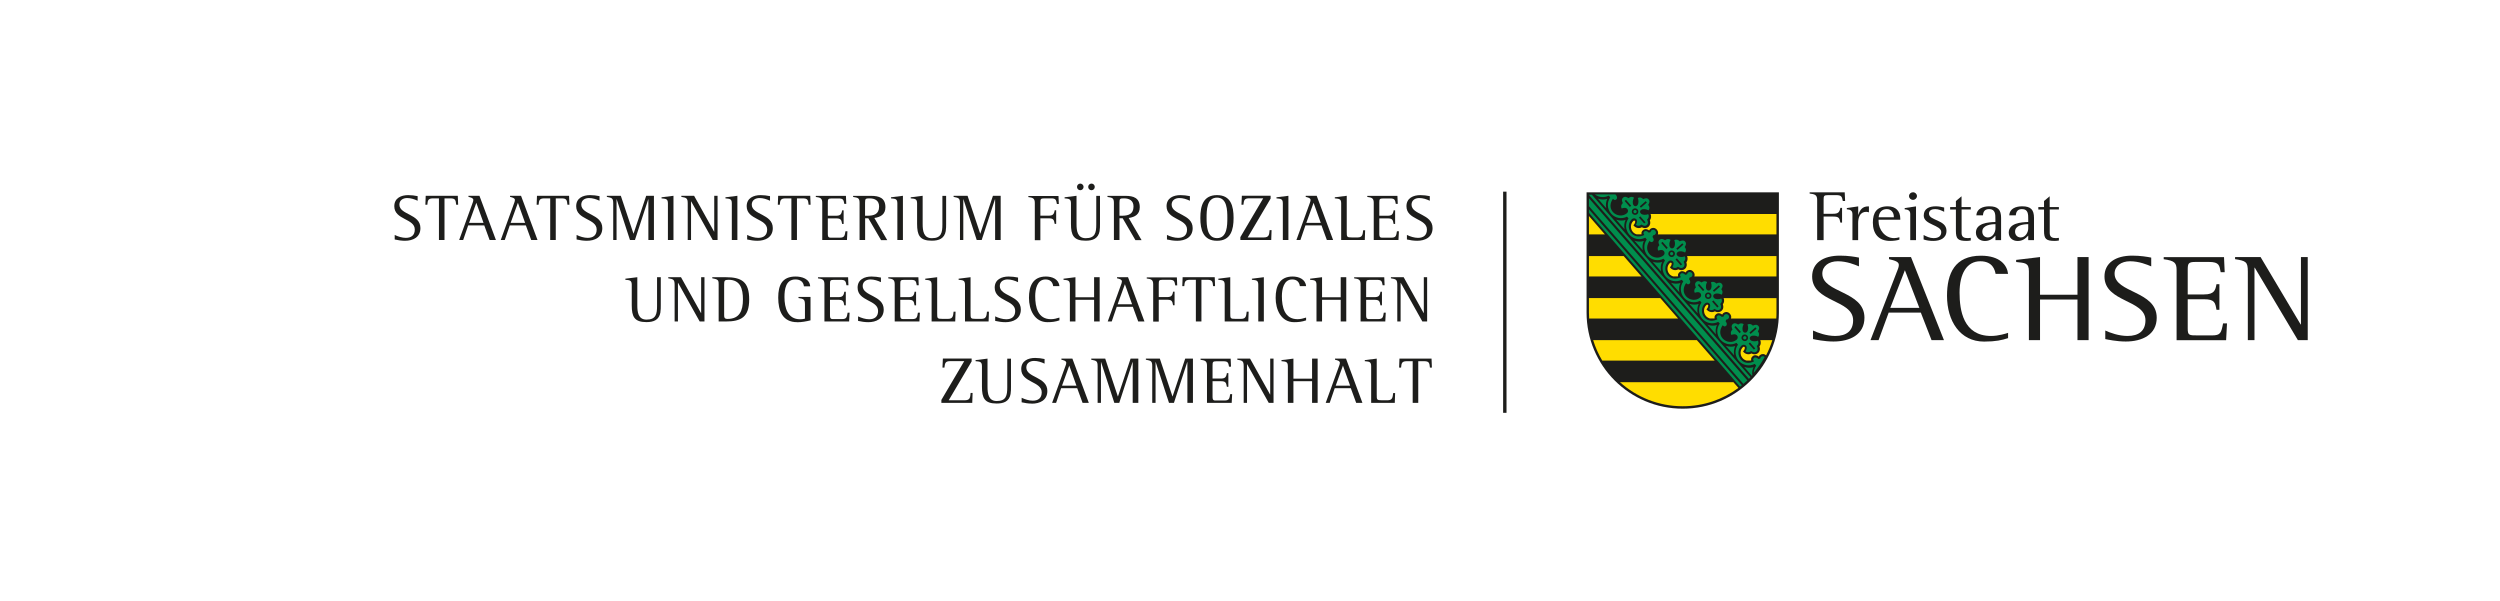 <svg xmlns="http://www.w3.org/2000/svg" viewBox="0 0 368.5 88.58"><defs><style>      .cls-1, .cls-2, .cls-3 {        fill-rule: evenodd;      }      .cls-1, .cls-4 {        fill: #1d1d1b;      }      .cls-2 {        fill: #fd0;      }      .cls-3 {        fill: #008e4d;      }    </style></defs><g><g id="Ebene_1"><g><path class="cls-4" d="M271.63,29.63c-.13-.67-.2-.87-1.01-.87h-1.15c-.62,0-.67.12-.67.69v2.06h1.39c.75,0,.95-.2,1.08-.87h.25v2.17h-.25c-.13-.72-.25-.89-1.08-.89h-1.39v3.48h-.95v-5.95c0-.75-.39-.83-1.11-.92v-.18s5.17,0,5.17,0l.06,1.28h-.34Z"></path><path class="cls-4" d="M275.11,31.22c-.99,0-1.22.89-1.22,1.67v2.51h-.84v-3.83c0-.55-.33-.68-.83-.72v-.18l1.68-.25v1.25h.02c.23-.71.58-1.25,1.46-1.25.03,0,.07,0,.1.01v.87c-.12-.03-.24-.07-.36-.07Z"></path><path class="cls-4" d="M276.9,32.39v.22c0,1.21.93,2.49,2.29,2.49.26,0,.53-.06.78-.13v.35c-.36.14-.97.19-1.36.19-1.75,0-2.55-1.11-2.55-2.7,0-1.46.56-2.4,2.2-2.4,1.17,0,1.84.71,1.84,1.82v.16h-3.2ZM279.15,31.94c0-.59-.37-1.12-1.03-1.12-.78,0-1.14.53-1.21,1.21h2.24v-.09Z"></path><path class="cls-4" d="M281.57,35.4v-3.86c0-.53-.35-.65-.82-.69v-.18l1.67-.25v4.98h-.84Z"></path><path class="cls-4" d="M284.95,35.51c-.48,0-.96-.06-1.41-.21v-.66c.46.23.92.46,1.46.46.62,0,1.14-.21,1.14-.89,0-1.07-2.58-1.05-2.58-2.43,0-1.04.81-1.37,1.79-1.37.42,0,.81.08,1.22.18v.63c-.43-.21-.83-.4-1.33-.4-.46,0-.91.16-.91.67,0,1.05,2.58.88,2.58,2.52,0,1.11-.92,1.5-1.95,1.5Z"></path><path class="cls-4" d="M289.87,35.51c-1.28,0-1.57-.3-1.57-1.48v-3.15h-.85v-.36h.85v-.89l.83-.7v1.59h1.36v.36h-1.35v3.46c0,.61.36.76.93.76.14,0,.28-.02.42-.04v.39c-.21.04-.42.06-.63.06Z"></path><path class="cls-4" d="M294.13,35.4v-.67c-.43.48-.87.79-1.56.79-.77,0-1.32-.49-1.32-1.24,0-1.38,1.8-1.53,2.87-1.56v-.41c0-.68.02-1.49-.92-1.49-.64,0-.88.37-.91.92h-.98c.07-1,.99-1.33,1.92-1.33,1.28,0,1.73.53,1.73,1.71v3.28h-.84ZM294.13,33.04c-.75.01-1.94.17-1.94,1.1,0,.47.31.86.83.86.7,0,1.11-.75,1.11-1.34v-.62Z"></path><path class="cls-4" d="M298.96,35.4v-.67c-.43.48-.87.79-1.56.79-.77,0-1.31-.49-1.31-1.24,0-1.38,1.8-1.53,2.87-1.56v-.41c0-.68.02-1.49-.92-1.49-.63,0-.87.37-.91.92h-.97c.06-1,.98-1.33,1.92-1.33,1.28,0,1.73.53,1.73,1.71v3.28h-.84ZM298.96,33.04c-.75.01-1.94.17-1.94,1.1,0,.47.31.86.83.86.7,0,1.11-.75,1.11-1.34v-.62Z"></path><path class="cls-4" d="M302.86,35.51c-1.28,0-1.57-.3-1.57-1.48v-3.15h-.84v-.36h.84v-.89l.83-.7v1.59h1.36v.36h-1.35v3.46c0,.61.36.76.93.76.15,0,.28-.02.42-.04v.39c-.21.04-.42.06-.62.06Z"></path><path class="cls-4" d="M274,39.26c-.58-.25-1.79-.75-3.11-.75s-2.28.71-2.28,1.82c0,2.88,6.21,2.51,6.21,6.5,0,2.51-2.15,3.51-4.57,3.51-1.32,0-2.69-.29-3.01-.36v-1.26c.7.33,1.99.8,3.28.8,1.66,0,2.63-.76,2.63-2.31,0-3.08-6.04-2.62-6.04-6.45,0-1.98,1.6-3.08,4.11-3.08,1.22,0,2.24.18,2.79.29v1.27Z"></path><path class="cls-4" d="M279.61,40.04c.13-.33.28-.69.28-.98,0-.47-.51-.64-1.45-.86v-.31h3.24l4.86,12.25h-1.83l-1.58-4.06h-4.74l-1.49,4.06h-1.19l3.9-10.11ZM278.64,45.38h4.27l-2.13-5.55-2.15,5.55Z"></path><path class="cls-4" d="M295.99,49.84c-.9.29-1.79.51-3.54.51-3.54,0-5.46-3.04-5.46-6.74,0-3.31,1.15-5.92,5.01-5.92,2.84,0,3.86,1.44,3.99,2.68h-1.84c-.1-.56-.42-1.86-2.26-1.86-1.99,0-3.05,1.84-3.05,4.62,0,2.58.53,6.39,4.65,6.39,1.11,0,2.28-.38,2.5-.46v.76Z"></path><path class="cls-4" d="M299.06,39.97c0-1.26-.6-1.2-1.88-1.35v-.31l3.52-.42v5.55h5.52v-5.55h1.64v12.25h-1.64v-5.99h-5.52v5.99h-1.64v-10.18Z"></path><path class="cls-4" d="M317.08,39.26c-.58-.25-1.79-.75-3.11-.75s-2.28.71-2.28,1.82c0,2.88,6.21,2.51,6.21,6.5,0,2.51-2.15,3.51-4.57,3.51-1.32,0-2.69-.29-3.01-.36v-1.26c.7.33,1.99.8,3.28.8,1.66,0,2.64-.76,2.64-2.31,0-3.08-6.04-2.62-6.04-6.45,0-1.98,1.6-3.08,4.1-3.08,1.22,0,2.24.18,2.79.29v1.27Z"></path><path class="cls-4" d="M320.83,39.81c0-1.04-.26-1.38-1.9-1.6v-.31h8.89l.1,2.22h-.59c-.19-.95-.17-1.51-1.73-1.51h-1.98c-1.07,0-1.15.22-1.15,1.2v3.59h2.39c1.56,0,1.69-.66,1.85-1.51h.43v3.77h-.43c-.19-1.05-.25-1.55-1.85-1.55h-2.39v4.28c0,1.05.17,1.05,1.54,1.05h2.03c1.28,0,1.37-.38,1.64-1.77h.58l-.13,2.48h-7.3v-10.34Z"></path><path class="cls-4" d="M331.33,40.04c0-1.46-.27-1.58-1.88-1.84v-.31h3.76l5.91,9.94h.04v-9.94h1v12.25h-1.45l-6.36-10.69h-.04v10.69h-.98v-10.11Z"></path><path class="cls-4" d="M281.98,29.46c-.32,0-.59-.24-.59-.56s.27-.56.59-.56.58.26.58.56-.26.56-.58.56Z"></path><g><path class="cls-1" d="M248.03,60.24c-7.83,0-14.17-6.35-14.17-14.17v-17.72h28.35v17.72c0,7.83-6.35,14.17-14.17,14.17Z"></path><path class="cls-2" d="M236.17,53.15c-.56-.94-1.01-1.95-1.34-3.01h15.29l2.62,3.01h-16.57ZM255.51,56.34l.73.84c-2.29,1.7-5.13,2.7-8.21,2.7-3.55,0-6.79-1.34-9.24-3.54h16.72ZM234.24,46.95c-.02-.29-.03-.59-.03-.89v-2.12h10.52l2.62,3.01h-13.11ZM234.21,40.75v-3.01h5.12l2.62,3.01h-7.74ZM234.21,34.55v-2.71l2.35,2.71h-2.35ZM259.44,50.14h1.8c-.24.78-.55,1.53-.92,2.24-.28-.26-.65-.25-.92-.03-.06.05-.11.12-.15.21-.25-.19-.61-.31-.91-.05-.21.18-.27.4-.21.6-.03,0-.05.02-.08.03h-.63c-.22-.06-.42-.18-.57-.36-.41-.47-.38-1.23.09-1.64.06-.05.15-.05.21.02.03.03.04.08.04.12-.04.24-.11.36-.27.52l.09.1c.27.32.79.42,1.15.2.32.17.69.18.98-.07.29-.25.33-.62.21-.96.21-.26.24-.64.11-.94ZM254.05,43.94h7.8v2.12c0,.3,0,.59-.03.89h-6.68c.09-.22.05-.48-.15-.7-.28-.33-.69-.33-.98-.09-.06.05-.11.12-.15.21-.25-.19-.61-.31-.91-.05-.21.18-.27.4-.21.6-.02,0-.05.02-.07.02h-.64c-.21-.06-.41-.18-.57-.36-.41-.47-.38-1.23.09-1.64.06-.05.15-.05.21.01.03.03.04.08.04.12-.04.24-.11.36-.27.52l.09.1c.27.31.79.42,1.15.2.32.17.69.18.98-.07.29-.25.33-.62.2-.96.21-.26.24-.64.11-.94ZM248.66,37.74h13.19v3.01h-12.1c.08-.22.05-.48-.15-.7-.28-.33-.69-.33-.98-.09-.06.05-.11.12-.15.21-.25-.19-.61-.31-.91-.05-.21.18-.27.4-.21.6-.02,0-.04.01-.06.02h-.66c-.21-.06-.41-.18-.56-.35-.41-.47-.38-1.23.09-1.64.06-.05.15-.05.21.01.03.03.04.08.04.12-.04.24-.11.36-.27.52l.09.1c.27.32.79.42,1.15.2.32.17.69.18.98-.07s.33-.62.21-.96c.21-.26.24-.64.1-.94ZM243.27,31.54h18.58v3.01h-17.48c.08-.22.04-.48-.15-.7-.28-.33-.69-.33-.98-.09-.06.05-.11.12-.15.21-.25-.19-.61-.31-.91-.05-.21.18-.27.4-.21.6-.02,0-.04.01-.06.02h-.67c-.21-.06-.4-.18-.55-.35-.41-.47-.38-1.23.09-1.64.06-.05.15-.05.21.01.03.03.04.08.04.12-.04.24-.11.36-.27.52l.09.1c.27.32.79.42,1.15.2.32.17.69.18.98-.07.29-.25.33-.62.21-.96.21-.26.24-.64.1-.94Z"></path><path class="cls-3" d="M258.75,48.25l.17.2-.88.77-.17-.2.88-.77ZM241.33,31.56c.2-.18.22-.48.05-.69-.18-.2-.48-.22-.69-.05-.2.18-.22.48-.05.69.18.2.48.22.69.05ZM241.17,31.37c.1-.09.11-.24.02-.34-.09-.1-.24-.11-.34-.02-.1.09-.11.24-.02.34.09.1.24.11.34.02ZM239.47,29.62l.2-.17.77.88-.2.17-.77-.88ZM242.35,32.94l.2-.17-.77-.88-.2.17.77.88ZM242.75,29.85l-.17-.2-.88.77.17.2.88-.77ZM246.08,37.03c.2-.18.51-.15.69.05.18.2.16.51-.05.69-.2.18-.51.15-.69-.05-.18-.2-.16-.51.05-.69ZM246.24,37.21c.1-.09.25-.08.33.02.09.1.08.25-.02.34-.1.09-.25.08-.33-.02s-.08-.25.02-.34ZM247.74,39.13l.2-.17-.77-.88-.2.17.77.88ZM244.86,35.82l.2-.17.77.88-.2.17-.77-.88ZM247.97,35.86l.17.2-.88.77-.17-.2.88-.77ZM252.11,43.96c.2-.18.22-.48.05-.69-.18-.2-.48-.22-.69-.05-.2.18-.22.48-.05.69.18.2.48.22.69.05ZM251.94,43.77c.1-.09.11-.24.02-.34-.09-.1-.24-.11-.33-.02-.1.09-.11.24-.02.34.09.1.24.11.33.02ZM250.25,42.02l.2-.17.77.88-.2.17-.77-.88ZM253.13,45.33l.2-.17-.77-.88-.2.17.77.88ZM253.53,42.25l-.17-.2-.88.77.17.2.88-.77ZM256.86,49.42c.2-.18.51-.15.69.05.18.2.15.51-.05.69-.2.18-.51.15-.69-.05-.18-.2-.15-.51.05-.69ZM257.02,49.61c.1-.09.25-.08.34.02.09.1.08.25-.02.34-.1.09-.25.08-.34-.02-.09-.1-.08-.25.02-.34ZM258.52,51.53l.2-.17-.77-.88-.2.17.77.88ZM255.64,48.22l.2-.17.77.88-.2.17-.77-.88ZM260.17,52.67s-.01-.02-.02-.02c-.14-.16-.39-.19-.55-.06-.08.07-.13.16-.14.26l-.27.08c-.2-.23-.48-.32-.65-.17-.22.19-.11.33,0,.51-.66.32-1.4.33-1.93-.28-.51-.59-.49-1.54.12-2.07.19-.16.47-.14.63.04.09.1.12.23.11.36-.02.16-.08.33-.17.47.28.21.57.15.81-.05.25.16.54.3.8.07.26-.23.17-.54.04-.8.23-.21.33-.5.17-.8-.33.15-.83.14-1.06-.06-.22-.17-.2-.45.04-.59.26-.16.76-.1,1.06.09.21-.28.15-.57-.05-.81.16-.24.3-.54.07-.8-.23-.26-.54-.17-.8-.04-.21-.23-.49-.33-.8-.17.14.32.14.82-.06,1.06-.17.22-.45.2-.59-.04-.16-.26-.1-.76.09-1.06-.28-.21-.57-.15-.81.05-.25-.16-.54-.3-.8-.07-.26.23-.16.54-.04.8-.23.21-.33.5-.17.8.15-.07.33-.1.49-.1.12,0,.25.06.34.16.16.19.14.47-.04.63-.61.53-1.55.42-2.07-.17-.53-.61-.42-1.34,0-1.95.17.15.29.27.51.08.17-.15.12-.44-.08-.67l.11-.25c.1,0,.19-.03.28-.11.16-.14.16-.39.02-.55-.14-.16-.39-.19-.55-.06-.08.07-.13.16-.14.26l-.27.08c-.2-.23-.48-.32-.65-.17-.22.19-.11.33,0,.51-.66.32-1.4.33-1.93-.28-.51-.59-.49-1.54.12-2.07.19-.16.47-.14.63.04.09.1.12.23.11.36-.02.16-.08.33-.17.47.28.21.57.15.81-.05.24.16.54.3.8.07.26-.23.17-.54.04-.8.23-.21.33-.5.17-.8-.33.15-.83.14-1.06-.06-.21-.18-.2-.45.04-.59.26-.16.76-.1,1.06.09.21-.28.15-.57-.05-.81.16-.25.3-.54.07-.8-.23-.26-.54-.16-.8-.04-.21-.23-.5-.34-.8-.17.14.33.14.82-.06,1.06-.17.22-.45.2-.59-.04-.16-.26-.1-.76.09-1.06-.28-.21-.57-.15-.81.05-.25-.16-.54-.3-.8-.07-.26.23-.16.54-.04.8-.23.21-.33.5-.17.8.15-.07.33-.1.49-.1.12,0,.25.06.34.16.16.19.14.47-.04.63-.61.53-1.55.42-2.07-.17-.53-.61-.42-1.34,0-1.95.17.15.29.27.51.08.17-.15.12-.44-.08-.67l.11-.25c.1,0,.19-.03.28-.11.16-.14.16-.39.02-.55s-.39-.19-.55-.06c-.08.07-.13.16-.14.26l-.27.08c-.2-.23-.48-.32-.65-.17-.22.19-.11.33,0,.51-.66.32-1.4.33-1.93-.28-.51-.59-.49-1.54.12-2.07.19-.16.47-.14.63.04.09.1.12.23.11.36-.03.16-.08.33-.17.47.28.21.57.15.81-.06.25.16.54.3.8.07.26-.23.17-.54.04-.8.23-.21.33-.49.17-.8-.33.15-.83.14-1.06-.06-.22-.18-.2-.45.04-.59.26-.16.76-.1,1.06.09.21-.28.15-.57-.06-.81.16-.24.3-.54.07-.8-.23-.26-.54-.16-.8-.04-.21-.23-.5-.34-.8-.17.15.33.14.82-.05,1.06-.17.22-.45.2-.59-.04-.16-.26-.1-.76.09-1.06-.28-.21-.57-.15-.81.05-.25-.16-.54-.3-.8-.07-.26.23-.17.54-.04.8-.23.21-.33.49-.17.8.15-.07.33-.1.49-.1.12,0,.25.06.34.16.16.19.14.47-.04.63-.61.53-1.55.42-2.07-.17-.53-.61-.42-1.34,0-1.95.17.15.29.27.51.08.17-.15.12-.44-.08-.67l.11-.25c.1,0,.19-.03.28-.11.16-.14.16-.39.02-.55-.14-.16-.39-.19-.55-.06-.08.07-.13.16-.14.26l-.27.08c-.2-.23-.48-.32-.65-.17-.22.19-.11.33,0,.51-.66.32-1.4.33-1.93-.28-.51-.59-.49-1.54.12-2.07.19-.16.47-.14.63.04.09.1.12.23.11.36-.02.16-.08.33-.17.47.28.21.57.15.81-.06.25.16.54.3.8.07.26-.23.16-.54.04-.8.24-.21.33-.49.17-.8-.33.15-.83.14-1.06-.06-.22-.18-.2-.45.04-.59.26-.16.76-.1,1.06.09.21-.28.15-.57-.05-.81.16-.25.3-.54.07-.8-.23-.26-.54-.17-.8-.04-.21-.23-.5-.33-.8-.17.14.33.14.82-.06,1.06-.17.22-.45.2-.59-.04-.16-.26-.1-.76.09-1.06-.28-.21-.57-.15-.81.06-.25-.16-.54-.3-.8-.07-.26.23-.17.54-.04.8-.23.21-.33.49-.17.8.15-.07.33-.1.49-.1.12,0,.25.06.34.16.16.19.14.47-.05.63-.61.53-1.55.42-2.07-.17-.53-.61-.42-1.34,0-1.95.17.15.29.27.51.08.17-.15.14-.48-.14-.73h-3.04c.59.45,1.39.53,2.06.18l.11.13.11.13c-.52.73-.47,1.71.12,2.39.59.68,1.56.86,2.35.45l.11.13.11.13c-.52.73-.47,1.71.12,2.39.59.68,1.56.86,2.35.45l.11.13.11.13c-.52.73-.47,1.71.12,2.39.59.68,1.56.86,2.35.45l.11.13.11.13c-.52.73-.47,1.71.12,2.39.59.68,1.56.86,2.35.45l.11.13.11.13c-.52.72-.47,1.71.12,2.39.59.68,1.56.86,2.35.45l.11.13.11.13c-.52.73-.47,1.71.12,2.39.59.68,1.56.86,2.35.45l.11.13.11.13c-.52.73-.47,1.71.12,2.39.59.68,1.56.86,2.35.45l.11.13.11.13c-.52.73-.47,1.71.12,2.39s1.56.86,2.35.45l.11.13.11.13c-.23.32-.35.69-.36,1.06.61-.72,1.15-1.5,1.6-2.33ZM250.74,47.23l-16.1-18.53h-.42v.04l23.57,27.11c.08-.08.16-.17.24-.25l-7.29-8.38ZM234.21,30.39l22.77,26.2c.2-.17.39-.34.58-.52l-23.35-26.86v1.18ZM256.75,56.78l-22.54-25.93v.53l22.27,25.62c.09-.07.18-.14.27-.21ZM236.76,30.69c-.09-.47-.05-.96.15-1.37-.44.14-.93.12-1.38-.04l1.23,1.41ZM258.23,55.39l.06-.06c-.06-.42,0-.85.18-1.21-.44.14-.93.12-1.38-.04l1.14,1.32ZM255.62,52.38c-.09-.47-.05-.96.15-1.37-.44.14-.93.12-1.38-.04l1.23,1.41ZM252.93,49.28c-.09-.47-.05-.96.15-1.37-.44.14-.93.12-1.38-.04l1.23,1.41ZM250.23,46.18c-.09-.47-.05-.96.15-1.37-.44.14-.93.12-1.38-.04l1.23,1.41ZM247.54,43.09c-.1-.47-.05-.96.15-1.37-.44.14-.93.12-1.38-.04l1.23,1.41ZM242.15,36.89c-.09-.47-.05-.96.15-1.37-.44.14-.93.12-1.38-.04l1.23,1.41ZM239.46,33.79c-.09-.47-.05-.96.15-1.37-.44.14-.93.12-1.38-.04l1.23,1.41ZM244.84,39.99c-.09-.47-.05-.96.15-1.37-.44.14-.93.12-1.38-.04l1.23,1.41Z"></path></g></g><polygon class="cls-4" points="221.56 60.85 221.56 28.25 222.06 28.25 222.06 60.85 221.56 60.85 221.56 60.85"></polygon><g><path class="cls-4" d="M59.68,35.49c-.5,0-1.01-.08-1.5-.19v-.67c.49.24,1.1.43,1.64.43.79,0,1.32-.37,1.32-1.23,0-1.64-3.02-1.4-3.02-3.43,0-1.22,1.02-1.64,2.05-1.64.47,0,.93.06,1.39.15v.68c-.49-.23-1.02-.4-1.55-.4-.58,0-1.14.3-1.14.97,0,1.53,3.1,1.34,3.1,3.46,0,1.37-1.12,1.87-2.28,1.87Z"></path><path class="cls-4" d="M67.24,30.18c-.07-.68-.11-.94-.87-.94h-.85v6.14h-.82v-6.14h-.85c-.73,0-.81.27-.86.94h-.29l.05-1.32h4.73l.05,1.32h-.29Z"></path><path class="cls-4" d="M72.17,35.38l-.79-2.16h-2.37l-.74,2.16h-.59l1.95-5.38c.06-.16.14-.36.14-.52,0-.32-.5-.4-.72-.46v-.16h1.62l2.43,6.52h-.91ZM70.21,29.89l-1.07,2.96h2.13l-1.06-2.96Z"></path><path class="cls-4" d="M78.3,35.38l-.79-2.16h-2.37l-.74,2.16h-.59l1.95-5.38c.06-.16.14-.36.14-.52,0-.32-.5-.4-.72-.46v-.16h1.62l2.43,6.52h-.91ZM76.34,29.89l-1.07,2.96h2.13l-1.06-2.96Z"></path><path class="cls-4" d="M83.64,30.18c-.07-.68-.11-.94-.87-.94h-.85v6.14h-.82v-6.14h-.85c-.73,0-.81.27-.86.94h-.29l.05-1.32h4.73l.05,1.32h-.29Z"></path><path class="cls-4" d="M86.49,35.49c-.5,0-1.01-.08-1.5-.19v-.67c.49.24,1.1.43,1.64.43.79,0,1.32-.37,1.32-1.23,0-1.64-3.02-1.4-3.02-3.43,0-1.22,1.02-1.64,2.05-1.64.47,0,.93.06,1.39.15v.68c-.49-.23-1.02-.4-1.55-.4-.58,0-1.14.3-1.14.97,0,1.53,3.1,1.34,3.1,3.46,0,1.37-1.12,1.87-2.28,1.87Z"></path><path class="cls-4" d="M95.57,35.38v-6.01h-.02l-1.96,6.01h-.73l-1.96-6.01h-.02v6.01h-.49v-5.38c0-.83-.2-.82-.94-.98v-.16h2.06l1.86,5.57h.02l1.86-5.57h1.14v6.52h-.82Z"></path><path class="cls-4" d="M98.45,35.38v-5.42c0-.71-.39-.65-.94-.72v-.16l1.76-.22v6.52h-.82Z"></path><path class="cls-4" d="M105.06,35.38l-3.18-5.69h-.02v5.69h-.49v-5.38c0-.82-.2-.85-.94-.98v-.16h1.88l2.95,5.29h.02v-5.29h.49v6.52h-.71Z"></path><path class="cls-4" d="M107.87,35.38v-5.42c0-.71-.38-.65-.94-.72v-.16l1.76-.22v6.52h-.82Z"></path><path class="cls-4" d="M111.63,35.49c-.5,0-1.02-.08-1.5-.19v-.67c.49.24,1.1.43,1.63.43.79,0,1.32-.37,1.32-1.23,0-1.64-3.02-1.4-3.02-3.43,0-1.22,1.03-1.64,2.05-1.64.47,0,.93.06,1.39.15v.68c-.49-.23-1.01-.4-1.55-.4-.58,0-1.14.3-1.14.97,0,1.53,3.1,1.34,3.1,3.46,0,1.37-1.12,1.87-2.28,1.87Z"></path><path class="cls-4" d="M119.19,30.18c-.07-.68-.11-.94-.87-.94h-.85v6.14h-.82v-6.14h-.85c-.73,0-.81.27-.86.94h-.29l.05-1.32h4.73l.05,1.32h-.29Z"></path><path class="cls-4" d="M124.85,35.38h-3.65v-5.5c0-.7-.34-.77-.95-.85v-.16h4.44l.05,1.18h-.29c-.11-.62-.17-.8-.87-.8h-.99c-.54,0-.57.12-.57.64v1.91h1.19c.64,0,.82-.18.92-.8h.22v2.01h-.22c-.11-.67-.22-.82-.92-.82h-1.19v2.28c0,.64.22.56.77.56h1.01c.7,0,.71-.32.82-.94h.29l-.07,1.32Z"></path><path class="cls-4" d="M129.86,35.38l-1.87-3.21h-.47v3.21h-.82v-5.49c0-.76-.3-.74-.95-.86v-.16h2.66c1.16,0,2.1.29,2.1,1.68,0,1.05-.72,1.45-1.63,1.58l1.9,3.27h-.92ZM128.18,29.24c-.59,0-.67.04-.67.65v1.91h.35c.93,0,1.72-.21,1.72-1.36,0-.89-.63-1.2-1.4-1.2Z"></path><path class="cls-4" d="M132.27,35.38v-5.42c0-.71-.38-.65-.94-.72v-.16l1.76-.22v6.52h-.82Z"></path><path class="cls-4" d="M139.41,34.03c-.2,1.15-1.02,1.45-2.06,1.45-1.79,0-2.17-.81-2.17-2.48v-3.04c0-.7-.39-.66-.94-.72v-.16l1.76-.22v4.15c0,1,.13,2.1,1.36,2.1,1.39,0,1.55-.82,1.55-2.02v-4.22h.55v4.11c0,.36,0,.72-.06,1.07Z"></path><path class="cls-4" d="M146.68,35.38v-6.01h-.02l-1.96,6.01h-.73l-1.96-6.01h-.02v6.01h-.49v-5.38c0-.83-.2-.82-.94-.98v-.16h2.06l1.86,5.57h.02l1.86-5.57h1.14v6.52h-.82Z"></path><path class="cls-4" d="M155.78,30.04c-.11-.62-.17-.8-.87-.8h-.99c-.54,0-.57.12-.57.64v1.91h1.19c.64,0,.82-.18.92-.8h.22v2.01h-.22c-.11-.67-.22-.82-.92-.82h-1.19v3.22h-.82v-5.5c0-.7-.34-.77-.95-.85v-.16h4.44l.05,1.18h-.29Z"></path><path class="cls-4" d="M162.09,34.03c-.2,1.15-1.02,1.45-2.06,1.45-1.79,0-2.17-.81-2.17-2.48v-3.04c0-.7-.39-.66-.94-.72v-.16l1.76-.22v4.15c0,1,.13,2.1,1.36,2.1,1.39,0,1.55-.82,1.55-2.02v-4.22h.55v4.11c0,.36,0,.72-.06,1.07ZM159.23,28.04c-.26,0-.48-.22-.48-.49s.22-.49.48-.49.49.22.49.49-.23.49-.49.49ZM160.89,28.04c-.26,0-.49-.21-.49-.49s.23-.49.49-.49.48.22.48.49-.22.49-.48.49Z"></path><path class="cls-4" d="M167.35,35.38l-1.87-3.21h-.47v3.21h-.82v-5.49c0-.76-.3-.74-.95-.86v-.16h2.66c1.16,0,2.1.29,2.1,1.68,0,1.05-.72,1.45-1.63,1.58l1.9,3.27h-.92ZM165.68,29.24c-.59,0-.67.04-.67.65v1.91h.35c.93,0,1.72-.21,1.72-1.36,0-.89-.63-1.2-1.4-1.2Z"></path><path class="cls-4" d="M173.51,35.49c-.5,0-1.02-.08-1.5-.19v-.67c.49.24,1.1.43,1.64.43.79,0,1.32-.37,1.32-1.23,0-1.64-3.02-1.4-3.02-3.43,0-1.22,1.02-1.64,2.05-1.64.47,0,.93.06,1.39.15v.68c-.49-.23-1.01-.4-1.55-.4-.58,0-1.14.3-1.14.97,0,1.53,3.1,1.34,3.1,3.46,0,1.37-1.12,1.87-2.28,1.87Z"></path><path class="cls-4" d="M179.39,35.49c-2.03,0-2.46-1.59-2.46-3.36s.42-3.37,2.46-3.37,2.44,1.63,2.44,3.37-.41,3.36-2.44,3.36ZM179.39,29.13c-1.51,0-1.54,1.86-1.54,2.99s.04,2.98,1.54,2.98,1.52-1.87,1.52-2.98-.03-2.99-1.52-2.99Z"></path><path class="cls-4" d="M187.39,35.38h-4.56v-.43l3.37-5.72h-2.05c-.74,0-.8.28-.87.95h-.29l.06-1.33h4.24v.42l-3.38,5.73h2.36c.79,0,.81-.4.87-1.08h.29l-.05,1.45Z"></path><path class="cls-4" d="M189.09,35.38v-5.42c0-.71-.39-.65-.94-.72v-.16l1.76-.22v6.52h-.82Z"></path><path class="cls-4" d="M195.58,35.38l-.79-2.16h-2.37l-.74,2.16h-.59l1.95-5.38c.06-.16.14-.36.14-.52,0-.32-.5-.4-.72-.46v-.16h1.62l2.42,6.52h-.91ZM193.62,29.89l-1.07,2.96h2.13l-1.06-2.96Z"></path><path class="cls-4" d="M201.17,35.38h-3.48v-5.42c0-.71-.39-.65-.94-.72v-.16l1.76-.22v5.29c0,.77,0,.85.77.85h.84c.72,0,.74-.45.81-1.06h.29l-.05,1.43Z"></path><path class="cls-4" d="M206.14,35.38h-3.65v-5.5c0-.7-.34-.77-.95-.85v-.16h4.44l.05,1.18h-.29c-.11-.62-.17-.8-.87-.8h-.99c-.54,0-.57.12-.57.64v1.91h1.19c.64,0,.82-.18.92-.8h.22v2.01h-.22c-.11-.67-.22-.82-.92-.82h-1.19v2.28c0,.64.22.56.77.56h1.01c.7,0,.71-.32.82-.94h.29l-.07,1.32Z"></path><path class="cls-4" d="M208.88,35.49c-.5,0-1.02-.08-1.5-.19v-.67c.49.24,1.1.43,1.63.43.79,0,1.32-.37,1.32-1.23,0-1.64-3.02-1.4-3.02-3.43,0-1.22,1.03-1.64,2.05-1.64.47,0,.93.06,1.39.15v.68c-.49-.23-1.01-.4-1.55-.4-.58,0-1.14.3-1.14.97,0,1.53,3.1,1.34,3.1,3.46,0,1.37-1.12,1.87-2.28,1.87Z"></path><path class="cls-4" d="M97.35,46.03c-.2,1.15-1.02,1.45-2.06,1.45-1.79,0-2.17-.81-2.17-2.48v-3.04c0-.7-.39-.66-.94-.72v-.16l1.76-.22v4.15c0,1,.13,2.1,1.36,2.1,1.39,0,1.55-.82,1.55-2.02v-4.23h.55v4.11c0,.36,0,.72-.06,1.07Z"></path><path class="cls-4" d="M103.13,47.38l-3.18-5.69h-.02v5.69h-.49v-5.38c0-.82-.2-.85-.94-.98v-.16h1.88l2.95,5.29h.02v-5.29h.49v6.52h-.71Z"></path><path class="cls-4" d="M106.94,47.38h-1.01v-5.42c0-.51-.02-.72-.53-.85-.16-.05-.25-.06-.41-.09v-.16h1.99c2.33,0,3.45.67,3.45,3.27s-1.17,3.26-3.49,3.26ZM107.38,41.24c-.59,0-.64.14-.64.73v4.32c0,.44-.02.72.5.72,1.79,0,2.27-1.22,2.27-2.88,0-1.54-.37-2.89-2.12-2.89Z"></path><path class="cls-4" d="M117.5,47.49c-2.15,0-2.79-1.67-2.79-3.62,0-1.84.58-3.11,2.56-3.11.92,0,2.08.33,2.15,1.45h-.92c-.08-.71-.58-1.02-1.25-1.02-1.43,0-1.62,1.44-1.62,2.6,0,1.58.47,3.27,2.3,3.27.25,0,.48-.02.72-.09v-2.06c0-.81-.21-.86-.95-.98v-.16h1.77v3.45c-.65.16-1.31.28-1.97.28Z"></path><path class="cls-4" d="M125.17,47.38h-3.65v-5.5c0-.7-.34-.77-.95-.85v-.16h4.44l.05,1.18h-.29c-.11-.62-.17-.8-.87-.8h-.99c-.54,0-.57.12-.57.64v1.91h1.19c.64,0,.82-.18.92-.8h.22v2.01h-.22c-.11-.67-.22-.82-.92-.82h-1.19v2.28c0,.64.22.56.77.56h1.01c.7,0,.7-.32.82-.94h.29l-.07,1.32Z"></path><path class="cls-4" d="M127.98,47.49c-.5,0-1.02-.08-1.5-.19v-.67c.49.24,1.1.43,1.63.43.79,0,1.32-.37,1.32-1.23,0-1.64-3.02-1.4-3.02-3.43,0-1.22,1.03-1.64,2.05-1.64.47,0,.93.06,1.39.15v.68c-.49-.23-1.01-.4-1.55-.4-.58,0-1.14.3-1.14.97,0,1.53,3.1,1.34,3.1,3.46,0,1.37-1.12,1.87-2.28,1.87Z"></path><path class="cls-4" d="M135.53,47.38h-3.65v-5.5c0-.7-.34-.77-.95-.85v-.16h4.44l.05,1.18h-.29c-.11-.62-.17-.8-.87-.8h-.99c-.54,0-.57.12-.57.64v1.91h1.19c.64,0,.82-.18.92-.8h.22v2.01h-.22c-.11-.67-.22-.82-.92-.82h-1.19v2.28c0,.64.22.56.77.56h1.01c.7,0,.71-.32.82-.94h.29l-.07,1.32Z"></path><path class="cls-4" d="M140.8,47.38h-3.48v-5.42c0-.71-.39-.65-.94-.72v-.16l1.76-.22v5.29c0,.78,0,.85.77.85h.84c.72,0,.74-.45.81-1.06h.29l-.05,1.43Z"></path><path class="cls-4" d="M145.72,47.38h-3.48v-5.42c0-.71-.39-.65-.94-.72v-.16l1.76-.22v5.29c0,.78,0,.85.77.85h.84c.72,0,.74-.45.81-1.06h.29l-.05,1.43Z"></path><path class="cls-4" d="M148.19,47.49c-.5,0-1.02-.08-1.5-.19v-.67c.49.24,1.1.43,1.63.43.79,0,1.32-.37,1.32-1.23,0-1.64-3.02-1.4-3.02-3.43,0-1.22,1.03-1.64,2.05-1.64.47,0,.93.06,1.39.15v.68c-.49-.23-1.01-.4-1.55-.4-.58,0-1.14.3-1.14.97,0,1.53,3.1,1.34,3.1,3.46,0,1.37-1.12,1.87-2.28,1.87Z"></path><path class="cls-4" d="M154.4,47.49c-1.93,0-2.73-1.85-2.73-3.58s.57-3.15,2.5-3.15c.9,0,1.89.37,1.99,1.42h-.92c-.09-.65-.49-.99-1.13-.99-1.24,0-1.52,1.45-1.52,2.46,0,1.63.39,3.4,2.32,3.4.4,0,.87-.11,1.25-.24v.41c-.6.21-1.13.27-1.77.27Z"></path><path class="cls-4" d="M161.27,47.38v-3.19h-2.75v3.19h-.82v-5.42c0-.71-.39-.65-.94-.72v-.16l1.76-.22v2.96h2.75v-2.96h.82v6.52h-.82Z"></path><path class="cls-4" d="M167.77,47.38l-.79-2.16h-2.37l-.74,2.16h-.59l1.95-5.38c.06-.16.14-.36.14-.52,0-.32-.5-.4-.72-.46v-.16h1.62l2.42,6.52h-.91ZM165.81,41.89l-1.07,2.96h2.13l-1.06-2.96Z"></path><path class="cls-4" d="M173.23,42.04c-.11-.62-.17-.8-.87-.8h-.99c-.54,0-.57.12-.57.64v1.91h1.19c.64,0,.82-.18.92-.8h.22v2.01h-.22c-.11-.67-.22-.82-.92-.82h-1.19v3.22h-.82v-5.5c0-.7-.34-.77-.95-.85v-.16h4.44l.05,1.18h-.29Z"></path><path class="cls-4" d="M178.81,42.18c-.07-.68-.11-.94-.87-.94h-.85v6.14h-.82v-6.14h-.85c-.73,0-.81.27-.86.94h-.29l.05-1.32h4.73l.05,1.32h-.29Z"></path><path class="cls-4" d="M184,47.38h-3.48v-5.42c0-.71-.39-.65-.94-.72v-.16l1.76-.22v5.29c0,.78,0,.85.77.85h.84c.72,0,.74-.45.81-1.06h.29l-.05,1.43Z"></path><path class="cls-4" d="M185.47,47.38v-5.42c0-.71-.38-.65-.94-.72v-.16l1.76-.22v6.52h-.82Z"></path><path class="cls-4" d="M190.76,47.49c-1.93,0-2.73-1.85-2.73-3.58s.57-3.15,2.5-3.15c.9,0,1.89.37,1.99,1.42h-.92c-.09-.65-.49-.99-1.13-.99-1.24,0-1.52,1.45-1.52,2.46,0,1.63.39,3.4,2.32,3.4.4,0,.87-.11,1.25-.24v.41c-.6.21-1.13.27-1.77.27Z"></path><path class="cls-4" d="M197.62,47.38v-3.19h-2.75v3.19h-.82v-5.42c0-.71-.39-.65-.94-.72v-.16l1.76-.22v2.96h2.75v-2.96h.82v6.52h-.82Z"></path><path class="cls-4" d="M204.2,47.38h-3.65v-5.5c0-.7-.34-.77-.95-.85v-.16h4.44l.05,1.18h-.29c-.11-.62-.17-.8-.87-.8h-.99c-.54,0-.57.12-.57.64v1.91h1.19c.64,0,.82-.18.92-.8h.22v2.01h-.22c-.11-.67-.22-.82-.92-.82h-1.19v2.28c0,.64.22.56.77.56h1.01c.7,0,.71-.32.82-.94h.29l-.07,1.32Z"></path><path class="cls-4" d="M209.65,47.38l-3.18-5.69h-.02v5.69h-.49v-5.38c0-.82-.2-.85-.94-.98v-.16h1.88l2.95,5.29h.02v-5.29h.49v6.52h-.71Z"></path><path class="cls-4" d="M143.32,59.38h-4.56v-.43l3.37-5.72h-2.05c-.74,0-.8.28-.87.95h-.29l.06-1.33h4.24v.42l-3.38,5.73h2.36c.79,0,.81-.4.87-1.08h.29l-.05,1.45Z"></path><path class="cls-4" d="M148.97,58.03c-.2,1.15-1.02,1.45-2.06,1.45-1.79,0-2.17-.81-2.17-2.48v-3.04c0-.7-.39-.66-.94-.72v-.16l1.76-.22v4.15c0,1,.13,2.1,1.36,2.1,1.39,0,1.55-.82,1.55-2.02v-4.22h.55v4.11c0,.36,0,.72-.06,1.07Z"></path><path class="cls-4" d="M152.09,59.49c-.5,0-1.02-.08-1.5-.19v-.67c.49.24,1.1.43,1.64.43.79,0,1.32-.37,1.32-1.23,0-1.64-3.02-1.4-3.02-3.43,0-1.22,1.02-1.64,2.05-1.64.47,0,.93.06,1.39.16v.68c-.49-.23-1.01-.4-1.55-.4-.58,0-1.14.3-1.14.97,0,1.53,3.1,1.34,3.1,3.46,0,1.37-1.12,1.87-2.28,1.87Z"></path><path class="cls-4" d="M159.57,59.38l-.79-2.16h-2.37l-.74,2.16h-.59l1.95-5.38c.06-.15.14-.36.14-.52,0-.32-.5-.4-.72-.46v-.16h1.62l2.42,6.52h-.91ZM157.61,53.89l-1.07,2.96h2.13l-1.06-2.96Z"></path><path class="cls-4" d="M166.96,59.38v-6.01h-.02l-1.96,6.01h-.73l-1.95-6.01h-.02v6.01h-.49v-5.38c0-.83-.2-.82-.94-.98v-.16h2.06l1.86,5.57h.02l1.86-5.57h1.14v6.52h-.82Z"></path><path class="cls-4" d="M175.02,59.38v-6.01h-.02l-1.96,6.01h-.73l-1.96-6.01h-.02v6.01h-.49v-5.38c0-.83-.2-.82-.94-.98v-.16h2.06l1.86,5.57h.02l1.86-5.57h1.14v6.52h-.82Z"></path><path class="cls-4" d="M181.56,59.38h-3.65v-5.5c0-.7-.34-.76-.95-.85v-.16h4.44l.05,1.18h-.29c-.11-.62-.17-.8-.87-.8h-.99c-.54,0-.57.12-.57.64v1.91h1.19c.64,0,.82-.18.92-.8h.22v2.01h-.22c-.11-.67-.22-.82-.92-.82h-1.19v2.28c0,.64.22.56.77.56h1.01c.7,0,.71-.32.82-.94h.29l-.07,1.32Z"></path><path class="cls-4" d="M187.01,59.38l-3.18-5.69h-.02v5.69h-.49v-5.38c0-.82-.2-.85-.94-.98v-.16h1.88l2.95,5.29h.02v-5.29h.49v6.52h-.71Z"></path><path class="cls-4" d="M193.4,59.38v-3.19h-2.75v3.19h-.82v-5.42c0-.71-.39-.65-.94-.72v-.16l1.76-.22v2.96h2.75v-2.96h.82v6.52h-.82Z"></path><path class="cls-4" d="M199.9,59.38l-.79-2.16h-2.37l-.74,2.16h-.59l1.95-5.38c.06-.15.14-.36.14-.52,0-.32-.5-.4-.72-.46v-.16h1.62l2.42,6.52h-.91ZM197.95,53.89l-1.07,2.96h2.13l-1.06-2.96Z"></path><path class="cls-4" d="M205.59,59.38h-3.48v-5.42c0-.71-.39-.65-.94-.72v-.16l1.76-.22v5.29c0,.78,0,.85.77.85h.84c.72,0,.74-.45.81-1.06h.29l-.05,1.43Z"></path><path class="cls-4" d="M210.77,54.18c-.07-.68-.11-.94-.87-.94h-.85v6.14h-.82v-6.14h-.85c-.73,0-.81.27-.86.94h-.29l.05-1.32h4.73l.05,1.32h-.29Z"></path></g></g></g></svg>